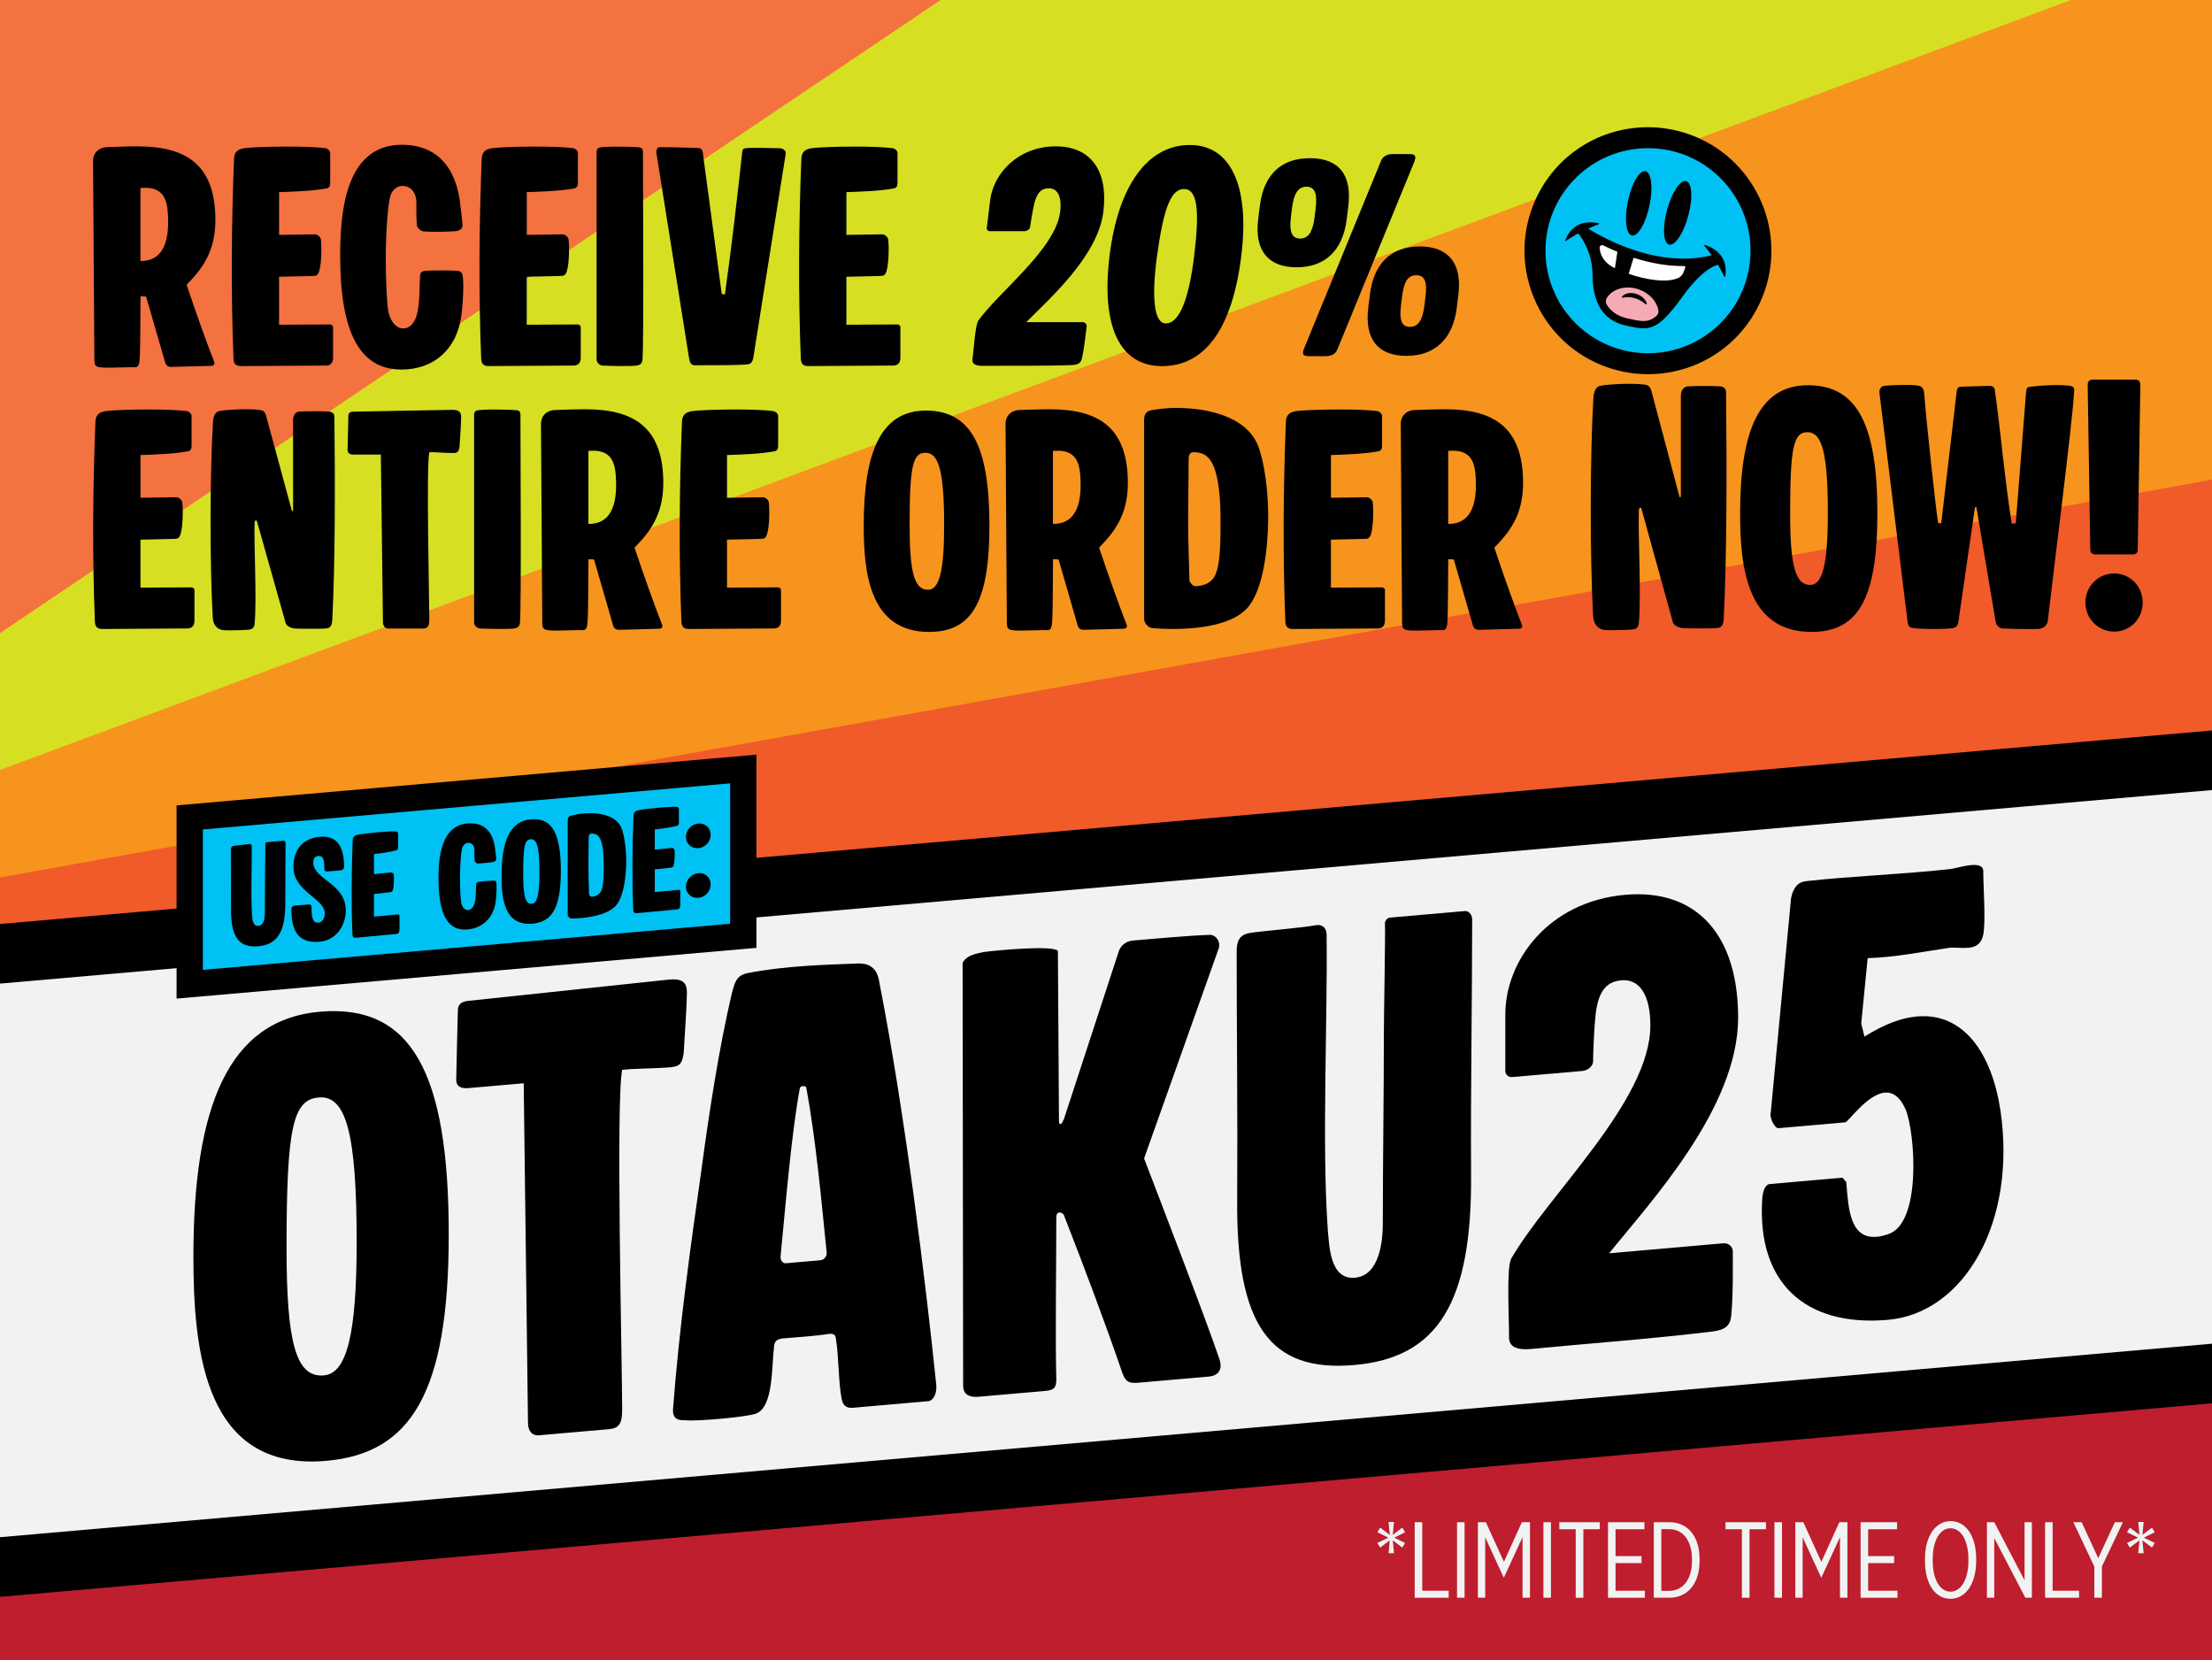 <svg viewBox="0 0 589 442" version="1.1" xmlns="http://www.w3.org/2000/svg">
  <defs>
    <style>
      .cls-1 {
        fill: #f3723f;
      }

      .cls-2 {
        fill: #f7941d;
      }

      .cls-3 {
        fill: #fff;
      }

      .cls-4 {
        fill: #f1f2f2;
      }

      .cls-5 {
        fill: #f15a29;
      }

      .cls-6 {
        fill: #f6abb4;
      }

      .cls-7 {
        fill: #be1e2d;
      }

      .cls-8 {
        fill: #00c1f3;
      }

      .cls-9 {
        fill: #d7df23;
      }
    </style>
  </defs>
  
  <g>
    <g id="Layer_1">
      <rect height="442" width="589" class="cls-1"></rect>
      <polygon points="589 364.43 0 420.53 0 442 589 442 589 364.43" class="cls-7"></polygon>
      <path d="M589,0H250.47L0,168.56v49.81c52.7-10.79,552.76-113.21,557.28-116.43,2.46-1.75,17.61-35.37,31.72-67.53V0Z" class="cls-9"></path>
      <polygon points="0 258.05 589 165.92 589 0 551.47 0 0 205.01 0 258.05" class="cls-2"></polygon>
      <polygon points="0 295.61 589 246.85 589 127.72 0 233.64 0 295.61" class="cls-5"></polygon>
      <polygon points="0 416.98 589 367.77 589 203.5 0 252.76 0 416.98" class="cls-4"></polygon>
      <g>
        <path d="M119.49,328.66c0,42.33-10.12,58.33-32.64,60.3-32.35,2.83-35.35-29.12-35.35-54.49,0-39.77,9.26-62.95,33.64-65.09,24.37-2.13,34.35,16.09,34.35,59.28ZM86.28,366.2c6.13-.54,8.69-11.17,8.69-35.54,0-29.08-2.85-39.09-10.12-38.45-6.84.6-8.55,7.88-8.55,40.09,0,25.51,2.57,34.55,9.98,33.91Z"></path>
        <path d="M139.44,288.43l-14.68,1.28c-1.85.16-3.28-.28-3.28-2.28s.43-17.28.43-18.28c0-1.43.57-2.47,2.85-2.67l53.45-5.67c3.42-.3,4.7.73,4.7,3.44s-.57,11.45-.85,16.04c-.43,2.75-.86,3.64-3.56,3.88-4.28.37-9.83.29-12.83.69-1.71,7.99,0,78.68,0,90.51,0,3.71-.85,4.92-3.56,5.16l-18.67,1.63c-1.43.12-2.85-.75-2.85-3.46l-1.14-90.27Z"></path>
        <path d="M227.09,374.83c-1.85.16-2.71-.76-2.99-2.45-.86-4.2-.71-11.2-1.57-16.25-.14-.84-.85-1.06-1.71-.99-3.42.58-8.55.89-12.4,1.23-1.28.11-2.14.61-2.28,1.91-.71,5.48-.14,16.4-4.85,18.1-2.28.91-15.82,2.1-18.67,1.78-1-.05-3.56.31-3.42-2.84,1.57-20.95,4.56-42.73,7.55-63.66,2-15,4.7-32.62,8.12-47.18.71-2.49,1-4.65,3.99-5.34,10.12-2.03,21.09-2.27,29.93-2.62,4.56.03,5.13,3.54,5.42,5.37,6.7,34.19,12.26,79.17,15.11,107,.14,2.27-.85,4.07-2.14,4.18l-20.1,1.76ZM218.54,335.53c.86-.08,1.71-1,1.57-2.13-1.43-14.13-2.85-29.82-5.42-43.85-.14-.56-1.57-.43-1.71.15-2.28,12.46-3.71,30.26-5.13,44.78-.14,1.01.57,1.95,1.43,1.87l9.26-.81Z"></path>
        <path d="M260.59,371.9c-1.85.16-4.13-.21-4.13-2.92l-.14-112.59c1-2.08,3.56-2.45,5.7-2.92,2.71-.38,18.38-1.89,19.67-.3l.29,45.44s0,.71.43.67c.43-.04.57-.9.85-1.21l14.54-44.46c.43-1.75,1.99-3.02,3.85-3.19,5.13-.45,15.39-1.35,20.52-1.51,1.71,0,2.99,2.02,2.28,3.79l-19.81,55.75c2.42,6.34,16.53,42.88,20.1,53.54.85,2.63-.29,4.3-2.85,4.53l-18.67,1.63c-2.71.24-3.42-.27-4.27-2.33-4.7-13.7-10.26-28.46-15.54-41.97-.14-.7-.85-1.06-1.43-1.01-.29.02-.71.35-.71,1.2,0,11.83-.29,32.24,0,43.33,0,2-.57,2.76-2.71,2.95l-17.96,1.57Z"></path>
        <path d="M390,242.57c1-.09,2,.82,2,2.25,0,22.09-.43,45.36-.29,67.73.29,34.32-8.84,48.95-31.07,50.89-22.52,1.97-31.5-10.5-31.21-44.16.14-21.82-.14-47.31-.14-65.98,0-2.42.57-4.33,3.28-4.85,3.14-.56,13.97-1.37,18.1-2.15,1.85-.16,2.57,1.2,2.57,2.63.29,22.35-1.28,55.27.29,78.08.43,4.81.57,13.78,7.27,13.19,6.55-.57,7.41-9.77,7.41-14.47,0-16.96.28-33.95.28-50.91,0-4.7.43-26.12.29-28.96,0-.86.71-1.49,1.42-1.55l19.81-1.73Z"></path>
        <path d="M458.84,331.04c1.57-.14,2.56,1.06,2.56,2.06,0,2.71.14,11.82-.43,17.28-.29,2.73-1.71,3.71-4.99,4.14-15.82,1.95-33.78,3.24-48.32,4.66-3.85.34-5.84-.63-5.84-3.05,0-6.27-.71-18.47.57-21,9.98-17.26,37.06-42.01,37.06-62.11,0-8.27-2.99-12.42-7.7-12.01-4.27.37-6.41,3.27-6.98,10.16-.28,2.88-.57,9.03-.57,11.45,0,1.14-1.28,2.39-2.85,2.53l-18.67,1.63c-1,.09-1.85-.69-1.85-1.55v-15.11c0-14.4,11.54-30.09,31.92-31.87,19.24-1.68,30.07,10.91,30.07,32.72,0,24.09-23.52,49.24-34.35,62.73l30.36-2.66Z"></path>
        <path d="M524.11,252.35c-1.71.15-3.56-.12-4.99,0-7.27,1.06-14.54,2.55-21.81,2.76l-1.71,17.4.86,3.49c5.27-3.31,9.83-4.99,13.97-5.36,12.54-1.1,19.95,9.94,22.23,24.99,4.42,29.83-9.69,54.01-29.93,55.78-22.23,1.95-34.92-10.06-33.49-32.13.14-2.29.85-3.92,2-4.02l19.38-1.7,1,1.2c.57,6.79.86,15.18,8.12,14.54.86-.07,1.85-.3,2.99-.69,8.98-2.78,7.27-26.86,4.7-33.19-1.57-3.57-3.56-4.68-5.56-4.5-4.7.41-9.69,7.83-10.55,7.91l-17.82,1.56c-.86.07-2.42-2.78-2-4.1l5.42-57.2c.71-3.34,2.28-4.33,4.13-4.49,11.4-1.28,25.94-1.84,38.2-3.2,1-.09,3.56-.88,5.56-1.06,1.85-.16,3.28.14,3.28,1.57,0,4.28.71,13.34,0,16.96-.57,2.62-2.14,3.32-3.99,3.49Z"></path>
      </g>
      <path d="M0,246.02v15.87l589-51.53v-15.87L0,246.02ZM0,425.17l589-51.53v-15.87L0,409.29v15.87Z"></path>
      <polygon points="197.92 249.16 50.52 262.06 50.52 217.65 197.92 204.75 197.92 249.16" class="cls-8"></polygon>
      <path d="M47.02,265.88v-51.44l154.4-13.51v51.44l-154.4,13.51ZM54.02,220.85v37.38l140.4-12.28v-37.38l-140.4,12.28Z"></path>
      <g>
        <path d="M75.58,223.87c.23-.02.46.19.46.52,0,5.13-.1,10.54-.07,15.73.07,7.97-2.05,11.37-7.22,11.82s-7.32-2.44-7.25-10.26c.03-5.07-.03-10.99-.03-15.33,0-.56.13-1,.76-1.13.73-.13,3.25-.32,4.21-.5.43-.04.6.28.6.61.07,5.19-.3,12.84.07,18.14.1,1.12.13,3.2,1.69,3.06s1.72-2.27,1.72-3.36c0-3.94.07-7.89.07-11.83,0-1.09.1-6.07.07-6.73,0-.2.17-.35.33-.36l4.6-.4Z"></path>
        <path d="M83.42,229.54c0,4.87,8.87,5.52,8.64,13.18-.13,4.28-2.98,7.68-6.92,8.02-5.1.45-7.55-2.15-7.55-8.48,0-.83.33-1.09,1.19-1.16.6-.05,2.55-.19,3.44-.27.53-.05.73.23.73.8,0,3.18.5,4.16,1.92,4.04.83-.07,1.62-1.1,1.62-2.46,0-4.01-8.15-5.64-8.34-12.18-.13-4.19,1.99-7.76,6.92-8.22,4.4-.42,6.56,2.24,6.56,7.97,0,.43-.36.89-.79.93-.96.12-2.72.24-3.77.33-.46.04-.7-.24-.7-.8,0-2.65-.4-3.44-1.72-3.33-.73.06-1.23.7-1.23,1.63Z"></path>
        <path d="M99.58,232.76l4.5-.46c.36-.03.73.3.76.6.07.49.13,2.8-.23,4.03-.17.48-.33.59-.79.63l-4.24.47v6.03l6.39-.59c.2-.02.4.1.4.3v3.84c0,.66-.33,1.02-.89,1.07l-10.7,1c-.6.05-.89-.19-.93-.81-.33-8.32-.26-16.76.07-25.14.03-.8.36-1.26,1.32-1.47.63-.15,3.01-.46,5.36-.67,1.92-.17,3.84-.27,4.77-.22.3,0,.63.28.63.54v3.74c0,.66-.33.72-.53.77-1.72.48-4.17.76-5.89.98v5.36Z"></path>
        <path d="M124.51,219.26c4.4-.39,6.92,2.21,7.38,7.2.03.39.27,2.03.23,2.36-.03.3-.3.52-.56.61-.46.21-3.77.5-4.3.48-.3,0-.83-.32-.86-.69-.1-.95-.07-2.35-.07-2.88,0-1.26-.73-2.02-1.75-1.93-.66.06-1.26.61-1.49,1.32-.33,1.09-.6,4.59-.6,7.9,0,2.95.13,5.75.33,6.76.26,1.24,1.03,2,1.85,1.92.63-.06,1.29-.54,1.66-1.67.46-1.46.36-3.67.46-5.11.03-.43.17-.64.73-.73.99-.15,2.78-.31,3.84-.34.63-.02.76.16.83.85.13,1.28-.1,4.11-.2,4.69-.56,4.42-3.58,7.13-7.52,7.48-5.23.46-7.71-3.93-7.71-13.63,0-5.33.6-13.99,7.75-14.62Z"></path>
        <path d="M149.34,231.92c0,9.83-2.35,13.55-7.58,14.01-7.52.66-8.21-6.76-8.21-12.66,0-9.24,2.15-14.62,7.81-15.12s7.98,3.74,7.98,13.77ZM141.63,240.64c1.42-.12,2.02-2.59,2.02-8.26,0-6.75-.66-9.08-2.35-8.93-1.59.14-1.99,1.83-1.99,9.31,0,5.93.6,8.03,2.32,7.88Z"></path>
        <path d="M155.26,216.6c3.64-.32,8.74.2,10.23,3.91.79,2.02,1.26,5.45,1.26,9-.07,4.28-.7,8.7-2.35,11.1-1.85,2.71-6.66,3.56-9.7,3.83-.76.07-1.59.11-2.45.11-.56.02-1.09-.53-1.09-1.06v-24.97c0-.73.23-1.15.89-1.34.96-.25,2.05-.48,3.21-.58ZM156.75,222.86c0,2.05-.07,5.6-.07,7.62,0,2.55.1,5.12.17,7.73.36.63.7.6.96.54,1.06-.16,1.79-.69,2.19-1.38.83-1.5.76-5.23.76-7.35,0-2.48-.23-5.08-.86-6.48-.6-1.4-1.52-1.65-2.52-1.57-.4.03-.63.32-.63.88Z"></path>
        <path d="M174.35,226.22l4.5-.46c.36-.03.73.3.76.6.07.49.13,2.8-.23,4.03-.17.48-.33.59-.79.63l-4.24.47v6.03l6.39-.59c.2-.02.4.1.4.3v3.84c0,.66-.33,1.02-.89,1.07l-10.7,1c-.6.05-.89-.19-.93-.81-.33-8.32-.27-16.76.07-25.14.03-.8.36-1.26,1.32-1.47.63-.15,3.01-.46,5.36-.67,1.92-.17,3.84-.27,4.77-.22.3,0,.63.28.63.54v3.74c0,.66-.33.72-.53.77-1.72.48-4.17.76-5.89.98v5.36Z"></path>
        <path d="M185.95,219.28c1.82-.16,3.28,1.14,3.28,2.99s-1.46,3.41-3.28,3.56-3.31-1.17-3.31-2.99,1.46-3.41,3.31-3.57ZM185.95,232.49c1.82-.16,3.28,1.14,3.28,2.99s-1.46,3.41-3.28,3.57-3.31-1.17-3.31-2.99,1.46-3.41,3.31-3.57Z"></path>
      </g>
      <path d="M25.13,96.08l-.35-53.18c0-2.25,1.54-3.58,3.51-3.72,2.17-.07,5.61-.21,8.28-.21,12.84,0,20.42,4.7,20.77,18.66.21,8.28-2.6,13.12-7.65,18.17,2.6,7.79,5.19,15.01,7.37,20.63.14.35.07.98-.91.98l-10.59.28c-.77,0-1.33-.35-1.54-1.05l-5.12-17.68-1.47-.07c-.07,1.19,0,14.52-.28,17.19-.21,2.03-1.05,1.68-1.82,1.68-1.89,0-4.21.14-6.24.14-.98,0-1.89,0-2.67-.14-1.12-.21-1.26-.77-1.26-1.68ZM37.4,69.49c6.67.07,7.86-6.38,7.23-13.47-.42-4.56-2.6-6.38-7.23-5.96v19.43Z"></path>
      <path d="M74.31,62.54l9.54-.14c.77,0,1.54.77,1.61,1.4.14,1.05.28,5.96-.49,8.49-.35.98-.7,1.19-1.68,1.19l-8.98.21v12.77l13.54-.07c.42,0,.84.28.84.7v8.14c0,1.4-.7,2.1-1.89,2.1l-22.66.14c-1.26,0-1.89-.56-1.96-1.89-.7-17.68-.56-35.57.14-53.25.07-1.68.77-2.6,2.81-2.88,1.33-.21,6.38-.42,11.37-.42,4.07,0,8.14.14,10.1.42.63.07,1.33.7,1.33,1.26v7.93c0,1.4-.7,1.47-1.12,1.54-3.65.7-8.84.84-12.49.98v11.37Z"></path>
      <path d="M107,38.55c9.33,0,14.66,5.96,15.65,16.63.07.84.56,4.35.49,5.05-.07.63-.63,1.05-1.19,1.19-.98.35-8,.35-9.12.21-.63-.07-1.75-.84-1.82-1.61-.21-2.03-.14-4.98-.14-6.1,0-2.67-1.54-4.42-3.72-4.42-1.4,0-2.67,1.05-3.16,2.53-.7,2.25-1.26,9.61-1.26,16.63,0,6.24.28,12.21.7,14.38.56,2.67,2.17,4.42,3.93,4.42,1.33,0,2.74-.91,3.51-3.23.98-3.02.77-7.72.98-10.73.07-.91.35-1.33,1.54-1.4,2.1-.14,5.89-.14,8.14,0,1.33.07,1.61.49,1.75,1.96.28,2.74-.21,8.7-.42,9.89-1.19,9.26-7.58,14.45-15.93,14.45-11.09,0-16.35-9.75-16.35-30.31,0-11.3,1.26-29.54,16.42-29.54Z"></path>
      <path d="M140.26,62.54l9.54-.14c.77,0,1.54.77,1.61,1.4.14,1.05.28,5.96-.49,8.49-.35.98-.7,1.19-1.68,1.19l-8.98.21v12.77l13.54-.07c.42,0,.84.28.84.7v8.14c0,1.4-.7,2.1-1.89,2.1l-22.66.14c-1.26,0-1.89-.56-1.96-1.89-.7-17.68-.56-35.57.14-53.25.07-1.68.77-2.6,2.81-2.88,1.33-.21,6.38-.42,11.37-.42,4.07,0,8.14.14,10.1.42.63.07,1.33.7,1.33,1.26v7.93c0,1.4-.7,1.47-1.12,1.54-3.65.7-8.84.84-12.49.98v11.37Z"></path>
      <path d="M171.06,95.94c-.07.63-.42,1.12-1.19,1.33-1.33.35-8,.14-9.4.07-.7,0-1.61-.7-1.61-1.61v-55.36c0-.42.14-.7.49-.98.42-.28,2.74-.35,5.19-.35,2.25,0,4.63.07,5.75.21.63.07.91.49.91,1.12,0,7.16.28,51.85-.14,55.57Z"></path>
      <path d="M185.66,39.39c.63,0,1.33.14,1.47,1.19l5.05,37.68.84.14c1.75-12.21,3.3-25.96,4.63-38.03.07-.7.35-.84.91-.91,1.33-.21,7.65,0,9.05,0,.77,0,1.75.63,1.61,1.47l-8.63,54.3c-.28,1.68-1.12,1.75-1.89,1.82-3.51.28-11.58.14-13.75.21-.91,0-1.33-.84-1.47-1.89l-8.7-54.65c-.07-.63.14-1.47.84-1.54,1.61-.07,8.91.21,10.03.21Z"></path>
      <path d="M225.37,62.54l9.54-.14c.77,0,1.54.77,1.61,1.4.14,1.05.28,5.96-.49,8.49-.35.98-.7,1.19-1.68,1.19l-8.98.21v12.77l13.54-.07c.42,0,.84.28.84.7v8.14c0,1.4-.7,2.1-1.89,2.1l-22.66.14c-1.26,0-1.89-.56-1.96-1.89-.7-17.68-.56-35.57.14-53.25.07-1.68.77-2.6,2.81-2.88,1.33-.21,6.38-.42,11.37-.42,4.07,0,8.14.14,10.1.42.63.07,1.33.7,1.33,1.26v7.93c0,1.4-.7,1.47-1.12,1.54-3.65.7-8.84.84-12.49.98v11.37Z"></path>
      <path d="M288.23,85.77c.77,0,1.19.63,1.12,1.12-.16,1.33-.64,5.82-1.25,8.49-.3,1.33-1.06,1.75-2.68,1.82-7.82.28-16.64.14-23.81.21-1.89,0-2.81-.56-2.66-1.75.38-3.09.77-9.12,1.55-10.31,5.9-8.07,20.58-19.08,21.8-28.98.5-4.07-.71-6.24-3.02-6.24-2.1,0-3.32,1.33-4.02,4.7-.31,1.4-.82,4.42-.97,5.61-.07.56-.77,1.12-1.54,1.12h-9.19c-.49,0-.86-.42-.81-.84l.91-7.44c.87-7.09,7.44-14.31,17.47-14.31,9.47,0,13.99,6.67,12.67,17.4-1.46,11.86-14.43,23.22-20.52,29.4h14.94Z"></path>
      <path d="M330.53,68.08c-2.39,19.5-9.72,29.47-21.22,29.4-11.15-.07-16.18-10.52-13.86-29.4,2.29-18.66,10.13-29.4,21.23-29.47,10.89-.14,16.16,10.66,13.85,29.47ZM317.98,68.08c1.5-12.21.85-17.75-2.73-17.75s-5.44,5.47-7.16,17.75c-1.51,11.16-.81,18.03,2.35,18.03,3.58,0,6.12-6.38,7.55-18.03Z"></path>
      <path d="M335.02,58.4l.43-3.51c1.03-8.35,5.64-12.77,13.35-12.77s11.24,4.42,10.22,12.77l-.43,3.51c-1.01,8.21-5.71,12.77-13.35,12.77s-11.23-4.56-10.22-12.77ZM350.05,57.77l.28-2.31c.49-4-.28-5.75-2.45-5.75s-3.37,1.75-3.86,5.75l-.28,2.31c-.49,4,.28,5.75,2.45,5.75s3.37-1.75,3.86-5.75ZM348.44,94.82c-1.68,0-1.74-.7-1.14-2.17l20.43-49.81c.51-1.26,1.7-1.82,3.1-1.82h4.56c1.68,0,1.73.77,1.13,2.25l-20.43,49.81c-.51,1.26-1.69,1.75-3.09,1.75h-4.56ZM364.34,81.91l.42-3.44c1.03-8.35,5.65-12.84,13.29-12.84s11.31,4.49,10.28,12.84l-.42,3.44c-1.01,8.21-5.72,12.84-13.43,12.84s-11.15-4.63-10.14-12.84ZM379.29,81.28l.28-2.25c.5-4.07-.21-5.75-2.45-5.75s-3.29,1.68-3.79,5.75l-.28,2.25c-.5,4.07.21,5.75,2.38,5.75s3.36-1.68,3.86-5.75Z"></path>
      <path d="M37.4,132.54l9.54-.14c.77,0,1.54.77,1.61,1.4.14,1.05.28,5.96-.49,8.49-.35.98-.7,1.19-1.68,1.19l-8.98.21v12.77l13.54-.07c.42,0,.84.28.84.7v8.14c0,1.4-.7,2.1-1.89,2.1l-22.66.14c-1.26,0-1.89-.56-1.96-1.89-.7-17.68-.56-35.57.14-53.25.07-1.68.77-2.6,2.81-2.88,1.33-.21,6.38-.42,11.37-.42,4.07,0,8.14.14,10.1.42.63.07,1.33.7,1.33,1.26v7.93c0,1.4-.7,1.47-1.12,1.54-3.65.7-8.84.84-12.49.98v11.37Z"></path>
      <path d="M78.03,111.92c0-1.12.42-2.03,1.47-2.32,1.26-.14,7.23-.14,8.28,0,.77.14,1.19.49,1.26,1.26.21,17.82.21,39.08-.56,54.16-.07.91-.14,1.96-1.26,2.25-.7.14-2.67.14-4.63.14s-3.86,0-4.63-.14c-.77-.21-1.33-.49-1.82-1.12l-7.72-27.36c-.07-.21-.14-.28-.35-.21-.14.07-.28.28-.28.77-.21,5.82.63,20.14,0,26.8-.14,1.05-.63,1.33-1.26,1.47-1.33.14-3.37.21-5.12.21-1.19,0-2.25,0-2.67-.21-1.26-.42-2.03-1.61-2.1-3.23-.77-13.96-.77-38.1.07-52.06.07-1.47.63-2.67,1.61-2.88.91-.21,4.21-.49,7.16-.49,1.4,0,2.74.07,3.72.21.7.07,1.33.28,1.68,1.61l6.81,25.12c.07.28.35.21.35,0v-23.99Z"></path>
      <path d="M101.39,121.04h-7.23c-.91,0-1.61-.28-1.61-1.26s.21-8.49.21-8.98c0-.7.28-1.19,1.4-1.19l26.31-.49c1.68,0,2.32.56,2.32,1.89s-.28,5.61-.42,7.86c-.21,1.33-.42,1.75-1.75,1.75-2.1,0-4.84-.28-6.31-.21-.84,3.86,0,38.73,0,44.55,0,1.82-.42,2.39-1.75,2.39h-9.19c-.7,0-1.4-.49-1.4-1.82l-.56-44.48Z"></path>
      <path d="M138.44,165.94c-.07.63-.42,1.12-1.19,1.33-1.33.35-8,.14-9.4.07-.7,0-1.61-.7-1.61-1.61v-55.36c0-.42.14-.7.49-.98.42-.28,2.74-.35,5.19-.35,2.25,0,4.63.07,5.75.21.63.07.91.49.91,1.12,0,7.16.28,51.85-.14,55.57Z"></path>
      <path d="M144.4,166.08l-.35-53.18c0-2.25,1.54-3.58,3.51-3.72,2.17-.07,5.61-.21,8.28-.21,12.84,0,20.42,4.7,20.77,18.66.21,8.28-2.6,13.12-7.65,18.17,2.6,7.79,5.19,15.01,7.37,20.63.14.35.07.98-.91.98l-10.59.28c-.77,0-1.33-.35-1.54-1.05l-5.12-17.68-1.47-.07c-.07,1.19,0,14.52-.28,17.19-.21,2.03-1.05,1.68-1.82,1.68-1.89,0-4.21.14-6.24.14-.98,0-1.89,0-2.67-.14-1.12-.21-1.26-.77-1.26-1.68ZM156.68,139.49c6.67.07,7.86-6.38,7.23-13.47-.42-4.56-2.6-6.38-7.23-5.96v19.43Z"></path>
      <path d="M193.58,132.54l9.54-.14c.77,0,1.54.77,1.61,1.4.14,1.05.28,5.96-.49,8.49-.35.98-.7,1.19-1.68,1.19l-8.98.21v12.77l13.54-.07c.42,0,.84.28.84.7v8.14c0,1.4-.7,2.1-1.89,2.1l-22.66.14c-1.26,0-1.89-.56-1.96-1.89-.7-17.68-.56-35.57.14-53.25.07-1.68.77-2.6,2.81-2.88,1.33-.21,6.38-.42,11.37-.42,4.07,0,8.14.14,10.1.42.63.07,1.33.7,1.33,1.26v7.93c0,1.4-.7,1.47-1.12,1.54-3.65.7-8.84.84-12.49.98v11.37Z"></path>
      <path d="M263.46,139.98c0,20.84-4.98,28.27-16.07,28.27-15.93,0-17.4-15.86-17.4-28.34,0-19.57,4.56-30.59,16.56-30.59s16.91,9.4,16.91,30.66ZM247.12,157.03c3.02,0,4.28-5.12,4.28-17.12,0-14.31-1.4-19.36-4.98-19.36-3.37,0-4.21,3.51-4.21,19.36,0,12.56,1.26,17.12,4.91,17.12Z"></path>
      <path d="M268.1,166.08l-.35-53.18c0-2.25,1.54-3.58,3.51-3.72,2.17-.07,5.61-.21,8.28-.21,12.84,0,20.42,4.7,20.77,18.66.21,8.28-2.6,13.12-7.65,18.17,2.6,7.79,5.19,15.01,7.37,20.63.14.35.07.98-.91.98l-10.59.28c-.77,0-1.33-.35-1.54-1.05l-5.12-17.68-1.47-.07c-.07,1.19,0,14.52-.28,17.19-.21,2.03-1.05,1.68-1.82,1.68-1.89,0-4.21.14-6.24.14-.98,0-1.89,0-2.67-.14-1.12-.21-1.26-.77-1.26-1.68ZM280.37,139.49c6.67.07,7.86-6.38,7.23-13.47-.42-4.56-2.6-6.38-7.23-5.96v19.43Z"></path>
      <path d="M313.35,108.62c7.72,0,18.52,2.03,21.68,10.17,1.68,4.42,2.67,11.79,2.67,19.29-.14,9.05-1.47,18.31-4.98,23.08-3.93,5.4-14.1,6.31-20.56,6.31-1.61,0-3.37-.07-5.19-.21-1.19-.07-2.32-1.33-2.32-2.46v-52.9c0-1.54.49-2.39,1.89-2.67,2.03-.35,4.35-.63,6.8-.63ZM316.51,122.16c0,4.35-.14,11.86-.14,16.14,0,5.4.21,10.88.35,16.42.77,1.4,1.47,1.4,2.03,1.33,2.25-.14,3.79-1.12,4.63-2.53,1.75-3.02,1.61-10.95,1.61-15.44,0-5.26-.49-10.8-1.82-13.89-1.26-3.09-3.23-3.79-5.33-3.79-.84,0-1.33.56-1.33,1.75Z"></path>
      <path d="M354.39,132.54l9.54-.14c.77,0,1.54.77,1.61,1.4.14,1.05.28,5.96-.49,8.49-.35.98-.7,1.19-1.68,1.19l-8.98.21v12.77l13.54-.07c.42,0,.84.28.84.7v8.14c0,1.4-.7,2.1-1.89,2.1l-22.66.14c-1.26,0-1.89-.56-1.96-1.89-.7-17.68-.56-35.57.14-53.25.07-1.68.77-2.6,2.81-2.88,1.33-.21,6.38-.42,11.37-.42,4.07,0,8.14.14,10.1.42.63.07,1.33.7,1.33,1.26v7.93c0,1.4-.7,1.47-1.12,1.54-3.65.7-8.84.84-12.49.98v11.37Z"></path>
      <path d="M373.34,166.08l-.35-53.18c0-2.25,1.54-3.58,3.51-3.72,2.17-.07,5.61-.21,8.28-.21,12.84,0,20.42,4.7,20.77,18.66.21,8.28-2.6,13.12-7.65,18.17,2.6,7.79,5.19,15.01,7.37,20.63.14.35.07.98-.91.98l-10.59.28c-.77,0-1.33-.35-1.54-1.05l-5.12-17.68-1.47-.07c-.07,1.19,0,14.52-.28,17.19-.21,2.03-1.05,1.68-1.82,1.68-1.89,0-4.21.14-6.24.14-.98,0-1.89,0-2.67-.14-1.12-.21-1.26-.77-1.26-1.68ZM385.62,139.49c6.67.07,7.86-6.38,7.23-13.47-.42-4.56-2.6-6.38-7.23-5.96v19.43Z"></path>
      <g>
        <path d="M370.06,410.13l-2.56,1.92-.75-1.23,2.93-1.41-2.93-1.44.75-1.23,2.56,1.92-.32-3.42h1.44l-.32,3.42,2.53-1.92.75,1.23-2.9,1.44,2.9,1.41-.75,1.23-2.53-1.92.32,3.42h-1.44l.32-3.42Z" class="cls-4"></path>
        <path d="M376.7,405.3h2.01v18.24h7.04v1.87h-9.05v-20.1Z" class="cls-4"></path>
        <path d="M387.97,405.3h2.01v20.1h-2.01v-20.1Z" class="cls-4"></path>
        <path d="M393.53,405.3h2.12l4.8,10.54,4.79-10.54h2.15v20.1h-1.98v-16.11l-4.94,10.71h-.09l-4.91-10.68v16.08h-1.95v-20.1Z" class="cls-4"></path>
        <path d="M410.97,405.3h2.01v20.1h-2.01v-20.1Z" class="cls-4"></path>
        <path d="M419.58,407.17h-4.37v-1.87h10.77v1.87h-4.37v18.24h-2.04v-18.24Z" class="cls-4"></path>
        <path d="M428.17,405.3h9.71v1.87h-7.7v7.15h6.92v1.87h-6.92v7.35h7.81v1.87h-9.82v-20.1Z" class="cls-4"></path>
        <path d="M440.36,405.3h4.16c4.82,0,8.04,3.68,8.04,9.85v.4c0,6.15-3.22,9.85-8.04,9.85h-4.16v-20.1ZM442.37,407.14v16.43h2.07c3.59,0,6.09-2.9,6.09-8.04v-.34c0-5.14-2.5-8.04-6.09-8.04h-2.07Z" class="cls-4"></path>
        <path d="M463.83,407.17h-4.37v-1.87h10.77v1.87h-4.37v18.24h-2.04v-18.24Z" class="cls-4"></path>
        <path d="M472.49,405.3h2.01v20.1h-2.01v-20.1Z" class="cls-4"></path>
        <path d="M478.06,405.3h2.12l4.8,10.54,4.79-10.54h2.15v20.1h-1.98v-16.11l-4.94,10.71h-.09l-4.91-10.68v16.08h-1.95v-20.1Z" class="cls-4"></path>
        <path d="M495.43,405.3h9.71v1.87h-7.7v7.15h6.92v1.87h-6.92v7.35h7.81v1.87h-9.82v-20.1Z" class="cls-4"></path>
        <path d="M512.57,415.58v-.43c0-6.26,2.87-10.14,6.83-10.14s6.81,3.79,6.81,10.11v.43c0,6.29-2.9,10.14-6.86,10.14s-6.78-3.79-6.78-10.11ZM524.14,415.52v-.34c0-5.2-2.07-8.27-4.77-8.27s-4.74,3.07-4.74,8.27v.34c0,5.2,2.04,8.27,4.74,8.27s4.77-3.07,4.77-8.27Z" class="cls-4"></path>
        <path d="M529.07,405.3h1.95l8.07,15.48v-15.48h1.95v20.1h-1.75l-8.27-15.88v15.88h-1.95v-20.1Z" class="cls-4"></path>
        <path d="M544.55,405.3h2.01v18.24h7.04v1.87h-9.05v-20.1Z" class="cls-4"></path>
        <path d="M557.68,417.13l-5.6-11.83h2.21l4.42,9.56,4.42-9.56h2.15l-5.6,11.8v8.3h-2.01v-8.27Z" class="cls-4"></path>
        <path d="M569.68,410.13l-2.56,1.92-.75-1.23,2.93-1.41-2.93-1.44.75-1.23,2.56,1.92-.32-3.42h1.44l-.32,3.42,2.53-1.92.75,1.23-2.9,1.44,2.9,1.41-.75,1.23-2.53-1.92.32,3.42h-1.44l.32-3.42Z" class="cls-4"></path>
      </g>
      <path d="M440.25,99.6c-4.19.18-8.34-.43-12.33-1.83-17.1-6-26.14-24.8-20.13-41.91,4.47-12.75,16.09-21.37,29.58-21.96,4.19-.18,8.34.43,12.33,1.83,17.1,6,26.13,24.8,20.13,41.91-4.47,12.75-16.09,21.37-29.58,21.96Z"></path>
      <circle r="27.3" cy="66.75" cx="438.82" class="cls-8"></circle>
      <g>
        <path d="M421.89,60.39s17.56,12.31,34.61,7.54l1.8,2.35s-3.74-.68-10.45,8.63c-6.7,9.31-8.59,9.01-14.8,7.65s-8.81-6.08-8.86-13.42-4.37-11.75-4.37-11.75l2.07-.99Z"></path>
        <ellipse transform="translate(293.39 469.96) rotate(-78.1)" ry="2.93" rx="8.75" cy="54.14" cx="436.37"></ellipse>
        <ellipse transform="translate(275.47 473.17) rotate(-74.88)" ry="2.93" rx="8.75" cy="56.68" cx="446.74"></ellipse>
        <path d="M416.81,63.98c.46-1.37,2.5-5.9,8.9-4.54.13.03.15.21.02.26-1.32.48-5.41,2.06-8.72,4.43-.11.08-.25-.02-.2-.15Z"></path>
        <path d="M459.37,73.64c.29-1.41.83-6.35-5.38-8.42-.13-.04-.23.11-.15.21.9,1.08,3.63,4.51,5.28,8.23.05.12.22.1.25-.02Z"></path>
        <path d="M431.42,86.25c-4.91-1.72-7.33-6.03-7.37-13.11-.04-7.19-4.29-11.61-4.33-11.65l-.15-.15,2.34-1.12.07.05c.17.12,17.7,12.22,34.48,7.52l.1-.03,2.1,2.74-.38-.07s-3.75-.52-10.3,8.57c-6.83,9.49-8.88,9.04-14.96,7.7-.56-.12-1.09-.27-1.6-.45ZM420.07,61.43c.75.85,4.24,5.14,4.28,11.71.05,7.65,2.91,11.99,8.74,13.27,6.09,1.34,7.93,1.74,14.65-7.59,5.63-7.82,9.18-8.65,10.25-8.7l-1.54-2.02c-16.34,4.51-33.31-6.68-34.57-7.54l-1.81.87Z"></path>
        <path d="M425.94,65.96c.1,1.63.88,3.91,4.07,5.45l.66-4.36c-1.38-.57-2.64-1.15-3.77-1.71-.45-.22-.98.12-.95.62ZM434.98,68.63l-1.3,4.29c4.58,1.57,10.18,2.48,13.21,1.09.68-.31,1.19-.92,1.44-1.62l.42-1.19c.06-.18-.07-.36-.26-.36-4.28.04-8.8-.7-13.51-2.21Z" class="cls-3"></path>
        <path d="M436.39,77.06c-3.45-1.21-7.03-.18-8.55,2.29-.33.54-.34,1.23,0,1.78,1.22,1.95,2.85,2.8,4.24,3.29.43.15.89.28,1.37.39,2.96.65,4.58.96,6.1.29.45-.2.93-.49,1.43-.9.47-.37.71-.98.61-1.57-.42-2.35-2.37-4.57-5.19-5.56ZM438.47,80.93l-.07.06s-.1.05-.16.04c-.01,0-.03-.01-.04-.02-.08-.06-.16-.12-.25-.19-.14-.11-.28-.22-.42-.32-.59-.42-1.25-.77-1.93-1.01-1.22-.43-2.43-.5-3.5-.21-.03,0-.06,0-.09,0-.04-.01-.07-.04-.09-.08l-.04-.09c-.03-.06-.02-.13.03-.17.9-.93,2.39-1.18,3.91-.65,1.31.46,2.31,1.38,2.67,2.47.02.05,0,.11-.04.15Z" class="cls-6"></path>
      </g>
      <g>
        <path d="M447.57,105.47c0-1.25.46-2.27,1.61-2.58,1.38-.16,7.89-.16,9.04,0,.84.16,1.3.55,1.38,1.41.23,19.86.23,43.55-.61,60.36-.08,1.02-.15,2.19-1.38,2.5-.77.16-2.91.16-5.06.16s-4.21,0-5.06-.16c-.84-.23-1.46-.55-1.99-1.25l-8.43-30.49c-.08-.23-.15-.31-.38-.23-.15.08-.31.31-.31.86-.23,6.49.69,22.44,0,29.87-.15,1.17-.69,1.49-1.38,1.64-1.46.16-3.68.23-5.59.23-1.3,0-2.45,0-2.91-.23-1.38-.47-2.22-1.8-2.3-3.6-.84-15.56-.84-42.46.08-58.02.08-1.64.69-2.97,1.76-3.21,1-.23,4.6-.55,7.82-.55,1.53,0,2.99.08,4.06.23.77.08,1.46.31,1.84,1.8l7.43,27.99c.08.31.38.23.38,0v-26.74Z"></path>
        <path d="M499.9,136.74c0,23.22-5.44,31.51-17.55,31.51-17.39,0-19-17.67-19-31.59,0-21.82,4.98-34.09,18.08-34.09s18.47,10.48,18.47,34.17ZM482.04,155.74c3.29,0,4.67-5.71,4.67-19.08,0-15.95-1.53-21.58-5.44-21.58-3.68,0-4.6,3.91-4.6,21.58,0,14,1.38,19.08,5.36,19.08Z"></path>
        <path d="M516.9,139.32l4.14-35.27c.15-.86.54-1.09,1.23-1.09l7.43-.23c.84,0,1.38.39,1.46,1.02,1.38,9.3,2.68,24.4,4.52,35.66l1.07-.08,2.76-35.11c.08-.94.38-1.17,1.15-1.25,2.3-.31,7.28-.63,9.96-.31,1.99.16,1.76.86,1.61,2.35-.46,7.98-5.29,45.74-6.97,60.44-.08.7-.92,1.72-1.76,1.88-.38.16-1.76.16-3.29.16-2.61,0-5.9-.08-6.97-.16-.92-.08-1.69-.86-1.84-1.72l-5.13-30.57h-.38l-4.44,30.65c-.15,1.09-.92,1.49-1.46,1.56-1.23.16-3.14.23-5.06.23s-3.91-.08-5.21-.23c-.84-.08-1.61-.16-1.76-1.56l-7.51-61.07c-.15-1.17.69-1.8,1.15-1.88,1.07-.16,6.28-.39,8.35-.16,1.92.16,2.3.63,2.45,2.58.38,5.71,3.22,31.82,3.68,34.09l.84.08Z"></path>
        <path d="M562.95,152.69c4.21,0,7.59,3.36,7.59,7.74s-3.37,7.74-7.59,7.74-7.66-3.44-7.66-7.74,3.37-7.74,7.66-7.74ZM555.9,102.49c0-.94.46-1.41,1.38-1.41h11.34c.84,0,1.3.47,1.3,1.41l-.69,43.79c0,.86-.38,1.33-1.3,1.33h-9.96c-.92,0-1.38-.47-1.38-1.33l-.69-43.79Z"></path>
      </g>
    </g>
  </g>
</svg>